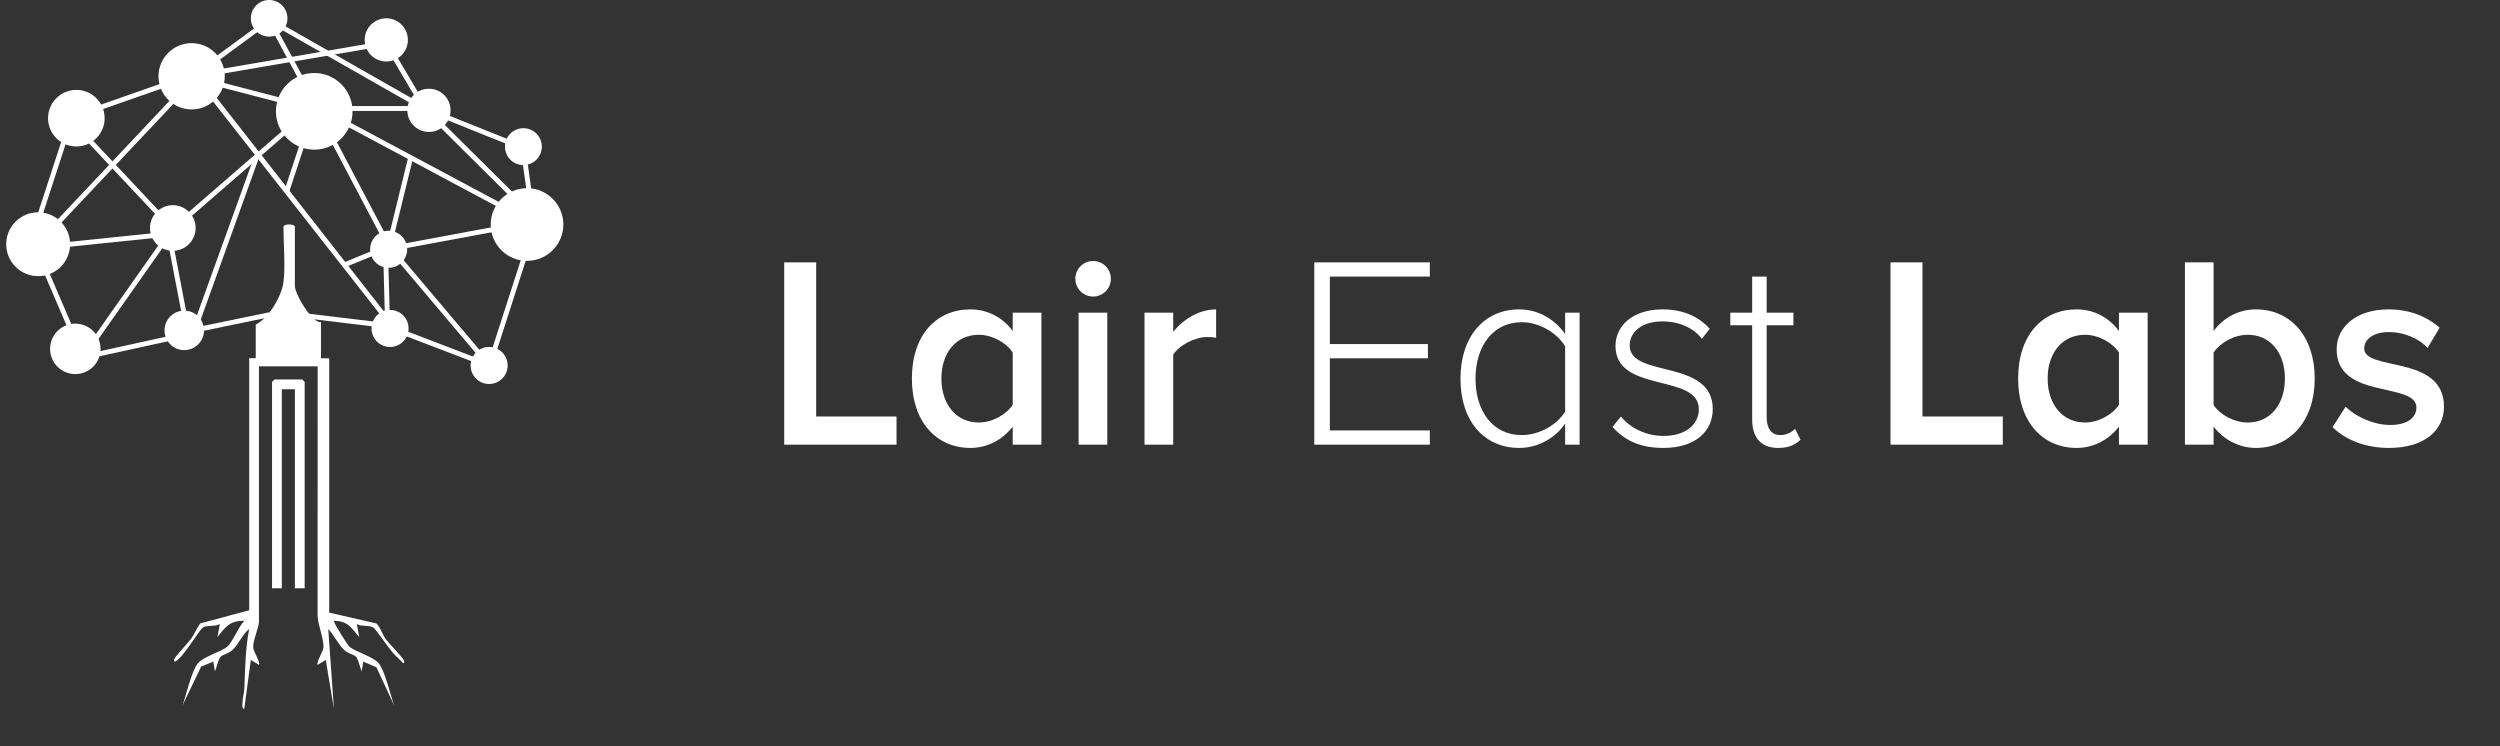 <svg width="201" height="60" viewBox="0 0 201 60" fill="none" xmlns="http://www.w3.org/2000/svg">
<rect x="0" y="0" width="201" height="60" fill="#333333" stroke="none"/>
<g clip-path="url(#clip0_645_7030)">
<path d="M15.771 5.727L5.863 9.199L5.993 9.571L15.902 6.098L15.771 5.727Z" fill="white"/>
<path d="M41.512 16.301L33.996 8.846L33.984 8.824L30.946 3.684L14.95 6.428L14.883 6.04L31.147 3.25L34.31 8.602L41.789 16.021L41.512 16.301Z" fill="white"/>
<path d="M21.28 0.496L20.934 0.684L24.628 7.518L24.974 7.331L21.28 0.496Z" fill="white"/>
<path d="M42.609 17.311L41.875 12.032L34.059 8.898L21.69 1.85L16.877 5.376L16.645 5.059L21.664 1.383L21.774 1.446L34.241 8.549L42.233 11.752L42.998 17.257L42.609 17.311Z" fill="white"/>
<path d="M27.08 9.278L26.895 9.625L41.559 17.46L41.745 17.113L27.08 9.278Z" fill="white"/>
<path d="M17.244 6.473L17.145 6.854L23.77 8.581L23.869 8.2L17.244 6.473Z" fill="white"/>
<path d="M5.221 10.489L2.359 19.271L2.733 19.393L5.595 10.611L5.221 10.489Z" fill="white"/>
<path d="M3.541 20.954L3.18 21.109L6.097 27.894L6.458 27.738L3.541 20.954Z" fill="white"/>
<path d="M12.726 18.705L4.07 19.598L4.111 19.989L12.766 19.096L12.726 18.705Z" fill="white"/>
<path d="M7.441 27.929L7.119 27.702L13.638 18.44L6.137 10.454L6.424 10.185L14.144 18.405L7.441 27.929Z" fill="white"/>
<path d="M14.189 7.515L3.613 18.729L3.899 18.998L14.475 7.785L14.189 7.515Z" fill="white"/>
<path d="M23.692 9.665L13.762 18.271L14.019 18.569L23.949 9.962L23.692 9.665Z" fill="white"/>
<path d="M24.729 9.689L22.844 15.395L23.217 15.518L25.103 9.812L24.729 9.689Z" fill="white"/>
<path d="M13.941 19.666L13.555 19.74L14.725 25.854L15.111 25.779L13.941 19.666Z" fill="white"/>
<path d="M13.797 26.97L6.758 28.514L6.842 28.898L13.881 27.354L13.797 26.97Z" fill="white"/>
<path d="M15.305 26.816L20.431 12.602L20.8 12.741L15.926 26.286L21.637 25.108L21.716 25.492L15.305 26.816Z" fill="white"/>
<path d="M32.005 26.49L23.797 25.496L23.847 25.107L31.105 25.98L15.945 6.652L16.386 6.541L32.005 26.49Z" fill="white"/>
<path d="M39.472 29.642L31.875 26.735L32.015 26.367L39.224 29.127L42.615 18.604L42.989 18.724L39.472 29.642Z" fill="white"/>
<path d="M31.339 20.345L25.801 9.832L26.148 9.648L31.203 19.245L32.825 12.626L33.206 12.719L31.339 20.345Z" fill="white"/>
<path d="M39.751 18.23L32.383 19.602L32.455 19.988L39.823 18.617L39.751 18.23Z" fill="white"/>
<path d="M32.093 20.496L31.793 20.75L39.197 29.507L39.498 29.253L32.093 20.496Z" fill="white"/>
<path d="M31.505 19.515L27.605 21.117L27.755 21.481L31.654 19.878L31.505 19.515Z" fill="white"/>
<path d="M34.155 8.527H27.375V8.921H34.155V8.527Z" fill="white"/>
<path d="M31.221 21.041L30.828 21.051L30.964 26.237L31.357 26.227L31.221 21.041Z" fill="white"/>
<path d="M15.407 8.799C16.878 8.799 18.071 7.606 18.071 6.134C18.071 4.662 16.878 3.469 15.407 3.469C13.935 3.469 12.742 4.662 12.742 6.134C12.742 7.606 13.935 8.799 15.407 8.799Z" fill="white"/>
<path d="M6.138 11.777C7.395 11.777 8.413 10.759 8.413 9.502C8.413 8.245 7.395 7.227 6.138 7.227C4.882 7.227 3.863 8.245 3.863 9.502C3.863 10.759 4.882 11.777 6.138 11.777Z" fill="white"/>
<path d="M3.067 22.204C4.485 22.204 5.635 21.055 5.635 19.636C5.635 18.218 4.485 17.068 3.067 17.068C1.649 17.068 0.5 18.218 0.5 19.636C0.5 21.055 1.649 22.204 3.067 22.204Z" fill="white"/>
<path d="M6.056 30.077C7.176 30.077 8.084 29.169 8.084 28.048C8.084 26.928 7.176 26.02 6.056 26.02C4.936 26.02 4.027 26.928 4.027 28.048C4.027 29.169 4.936 30.077 6.056 30.077Z" fill="white"/>
<path d="M14.814 28.149C15.691 28.149 16.402 27.438 16.402 26.561C16.402 25.684 15.691 24.973 14.814 24.973C13.938 24.973 13.227 25.684 13.227 26.561C13.227 27.438 13.938 28.149 14.814 28.149Z" fill="white"/>
<path d="M13.893 20.166C14.906 20.166 15.727 19.344 15.727 18.331C15.727 17.318 14.906 16.496 13.893 16.496C12.88 16.496 12.059 17.318 12.059 18.331C12.059 19.344 12.88 20.166 13.893 20.166Z" fill="white"/>
<path d="M21.639 2.943C22.452 2.943 23.11 2.284 23.11 1.471C23.11 0.659 22.452 0 21.639 0C20.827 0 20.168 0.659 20.168 1.471C20.168 2.284 20.827 2.943 21.639 2.943Z" fill="white"/>
<path d="M25.265 12.033C26.967 12.033 28.346 10.653 28.346 8.951C28.346 7.249 26.967 5.869 25.265 5.869C23.563 5.869 22.184 7.249 22.184 8.951C22.184 10.653 23.563 12.033 25.265 12.033Z" fill="white"/>
<path d="M31.058 4.946C32.017 4.946 32.795 4.168 32.795 3.208C32.795 2.249 32.017 1.471 31.058 1.471C30.098 1.471 29.32 2.249 29.32 3.208C29.32 4.168 30.098 4.946 31.058 4.946Z" fill="white"/>
<path d="M34.487 10.61C35.447 10.61 36.225 9.832 36.225 8.872C36.225 7.913 35.447 7.135 34.487 7.135C33.528 7.135 32.75 7.913 32.75 8.872C32.75 9.832 33.528 10.61 34.487 10.61Z" fill="white"/>
<path d="M42.081 13.273C42.9 13.273 43.564 12.609 43.564 11.79C43.564 10.971 42.9 10.307 42.081 10.307C41.262 10.307 40.598 10.971 40.598 11.79C40.598 12.609 41.262 13.273 42.081 13.273Z" fill="white"/>
<path d="M42.373 20.972C43.986 20.972 45.293 19.665 45.293 18.052C45.293 16.439 43.986 15.131 42.373 15.131C40.761 15.131 39.453 16.439 39.453 18.052C39.453 19.665 40.761 20.972 42.373 20.972Z" fill="white"/>
<path d="M39.325 30.874C40.148 30.874 40.815 30.207 40.815 29.384C40.815 28.562 40.148 27.895 39.325 27.895C38.503 27.895 37.836 28.562 37.836 29.384C37.836 30.207 38.503 30.874 39.325 30.874Z" fill="white"/>
<path d="M31.361 27.898C32.183 27.898 32.85 27.231 32.85 26.408C32.85 25.585 32.183 24.918 31.361 24.918C30.538 24.918 29.871 25.585 29.871 26.408C29.871 27.231 30.538 27.898 31.361 27.898Z" fill="white"/>
<path d="M31.247 21.532C32.07 21.532 32.737 20.865 32.737 20.043C32.737 19.22 32.07 18.553 31.247 18.553C30.425 18.553 29.758 19.22 29.758 20.043C29.758 20.865 30.425 21.532 31.247 21.532Z" fill="white"/>
<path d="M32.492 53.132C32.345 52.808 31.299 51.771 30.993 51.351C30.728 50.988 30.605 50.453 30.255 50.122L26.468 49.255V29.254L26.469 28.813L25.806 28.801V25.936L25.788 25.895L25.641 25.884C24.944 25.701 23.708 23.652 23.708 22.965V18.244C23.708 17.976 22.79 17.976 22.79 18.244C22.79 19.554 22.955 21.484 22.79 22.703C22.643 23.793 21.635 25.559 20.581 26.085L20.561 26.159V28.801H20.037V49.064L16.107 50.117C15.819 50.485 15.641 50.972 15.369 51.346C15.092 51.726 14.123 52.738 14.005 52.998C13.979 53.054 13.972 53.213 14.069 53.192C14.739 52.912 16.005 50.618 16.335 50.441C16.703 50.244 17.287 50.399 17.675 50.176L17.478 51.224C18.15 50.392 18.458 49.898 19.642 49.915C19.184 50.379 18.711 51.595 18.291 51.972C17.809 52.407 16.355 52.783 15.91 53.329C15.398 53.958 14.967 55.911 14.661 56.733L16.174 53.593L17.149 53.194L17.279 53.979C17.413 53.691 17.549 52.997 17.741 52.8C17.907 52.628 18.34 52.572 18.664 52.281C19.188 51.81 19.473 51.02 20.033 50.569C19.727 52.168 19.711 53.747 19.646 55.361C19.631 55.708 19.52 56.028 19.503 56.4C19.496 56.544 19.415 57.019 19.639 56.995L20.166 53.062L20.819 53.455C20.962 53.3 20.375 52.354 20.357 52.081C20.319 51.515 20.819 50.455 20.819 49.979V29.454H25.54L25.535 49.46C25.54 50.237 26.058 51.353 26.001 52.083C25.98 52.358 25.399 53.302 25.54 53.455L26.193 53.062L26.848 56.995L26.391 50.571C26.848 51.052 27.217 51.849 27.697 52.281C28.02 52.572 28.453 52.628 28.62 52.8C28.81 52.997 28.948 53.691 29.081 53.979L29.211 53.194L30.264 53.647L31.7 56.733C31.394 55.911 30.963 53.958 30.45 53.329C30.006 52.783 28.552 52.407 28.069 51.972C27.946 51.861 26.763 50.003 26.851 49.915C27.98 49.928 28.232 50.459 28.883 51.225L28.687 50.177C29.094 50.401 29.637 50.231 30.038 50.463C30.158 50.532 31.33 52.209 31.634 52.539C31.885 52.812 32.17 53.053 32.423 53.323C32.521 53.344 32.513 53.186 32.488 53.129L32.492 53.132Z" fill="white"/>
<path d="M20.562 26.098V26.159L20.582 26.086C20.576 26.09 20.569 26.094 20.562 26.098Z" fill="white"/>
<path d="M25.808 25.896L25.789 25.895L25.808 25.937V25.896Z" fill="white"/>
<path d="M22.068 30.508L21.871 30.704V47.295H22.658V31.295H23.707V47.295H24.494V30.704L24.297 30.508H22.068Z" fill="white"/>
<path d="M63.051 35.75V21.094H65.621V33.486H72.08V35.75H63.051Z" fill="white"/>
<path d="M81.422 35.75V34.299C80.609 35.355 79.402 36.014 78.017 36.014C75.316 36.014 73.316 33.949 73.316 30.433C73.316 26.917 75.294 24.875 78.017 24.875C79.357 24.875 80.566 25.468 81.422 26.61V25.137H83.729V35.75H81.422ZM81.422 32.542V28.345C80.917 27.554 79.774 26.917 78.698 26.917C76.851 26.917 75.688 28.39 75.688 30.432C75.688 32.474 76.851 33.969 78.698 33.969C79.774 33.969 80.916 33.331 81.422 32.541V32.542Z" fill="white"/>
<path d="M86.457 22.413C86.457 21.622 87.094 20.984 87.885 20.984C88.676 20.984 89.313 21.622 89.313 22.413C89.313 23.203 88.676 23.842 87.885 23.842C87.094 23.842 86.457 23.203 86.457 22.413ZM86.719 35.75V25.138H89.026V35.75H86.719Z" fill="white"/>
<path d="M92.019 35.751V25.139H94.326V26.677C95.139 25.666 96.413 24.875 97.776 24.875V27.16C97.578 27.115 97.357 27.094 97.073 27.094C96.084 27.094 94.787 27.754 94.326 28.522V35.751H92.019Z" fill="white"/>
<path d="M105.668 35.75V21.094H114.959V22.237H106.919V27.663H114.804V28.807H106.919V34.606H114.959V35.75H105.668Z" fill="white"/>
<path d="M125.836 35.75V34.058C125.088 35.157 123.727 36.014 122.145 36.014C119.334 36.014 117.422 33.861 117.422 30.455C117.422 27.049 119.334 24.875 122.145 24.875C123.661 24.875 124.978 25.645 125.836 26.851V25.137H127V35.75H125.836ZM125.836 33.092V27.84C125.221 26.829 123.838 25.906 122.343 25.906C119.993 25.906 118.631 27.882 118.631 30.454C118.631 33.026 119.993 34.98 122.343 34.98C123.838 34.98 125.221 34.101 125.836 33.092Z" fill="white"/>
<path d="M129.645 34.323L130.325 33.488C131.007 34.344 132.259 35.047 133.753 35.047C135.532 35.047 136.586 34.124 136.586 32.894C136.586 29.994 129.886 31.641 129.886 27.818C129.886 26.193 131.27 24.875 133.665 24.875C135.489 24.875 136.696 25.578 137.465 26.434L136.827 27.246C136.212 26.411 135.07 25.84 133.665 25.84C132.018 25.84 131.028 26.676 131.028 27.775C131.028 30.433 137.706 28.807 137.706 32.894C137.706 34.608 136.388 36.014 133.73 36.014C132.016 36.014 130.699 35.509 129.645 34.323Z" fill="white"/>
<path d="M140.874 33.707V26.149H139.117V25.138H140.874V22.238H142.039V25.138H144.192V26.149H142.039V33.533C142.039 34.389 142.39 34.982 143.137 34.982C143.642 34.982 144.081 34.741 144.323 34.477L144.763 35.356C144.345 35.751 143.84 36.014 142.962 36.014C141.556 36.014 140.874 35.158 140.874 33.709V33.707Z" fill="white"/>
<path d="M151.996 35.75V21.094H154.566V33.486H161.025V35.75H151.996Z" fill="white"/>
<path d="M170.364 35.75V34.299C169.552 35.355 168.343 36.014 166.958 36.014C164.257 36.014 162.258 33.949 162.258 30.433C162.258 26.917 164.235 24.875 166.958 24.875C168.299 24.875 169.507 25.468 170.364 26.61V25.137H172.671V35.75H170.364ZM170.364 32.542V28.345C169.859 27.554 168.717 26.917 167.64 26.917C165.795 26.917 164.631 28.39 164.631 30.432C164.631 32.474 165.795 33.969 167.64 33.969C168.717 33.969 169.859 33.331 170.364 32.541V32.542Z" fill="white"/>
<path d="M175.668 35.75V21.094H177.974V26.61C178.831 25.466 180.062 24.875 181.38 24.875C184.127 24.875 186.103 27.006 186.103 30.433C186.103 33.86 184.104 36.013 181.38 36.013C180.019 36.013 178.787 35.355 177.974 34.299V35.75H175.668ZM180.72 33.969C182.543 33.969 183.707 32.496 183.707 30.432C183.707 28.367 182.543 26.917 180.72 26.917C179.621 26.917 178.501 27.554 177.973 28.345V32.564C178.5 33.355 179.621 33.97 180.72 33.97V33.969Z" fill="white"/>
<path d="M187.536 34.343L188.591 32.695C189.338 33.465 190.809 34.168 192.172 34.168C193.534 34.168 194.28 33.595 194.28 32.762C194.28 30.674 187.866 32.168 187.866 28.083C187.866 26.348 189.359 24.875 192.038 24.875C193.839 24.875 195.202 25.512 196.146 26.348L195.179 27.973C194.542 27.27 193.378 26.699 192.038 26.699C190.83 26.699 190.083 27.27 190.083 28.017C190.083 29.885 196.497 28.479 196.497 32.697C196.497 34.585 194.938 36.014 192.082 36.014C190.259 36.014 188.633 35.421 187.535 34.344L187.536 34.343Z" fill="white"/>
</g>
<defs>
<clipPath id="clip0_645_7030">
<rect width="200" height="60" fill="white" transform="translate(0.5)"/>
</clipPath>
</defs>
</svg>
